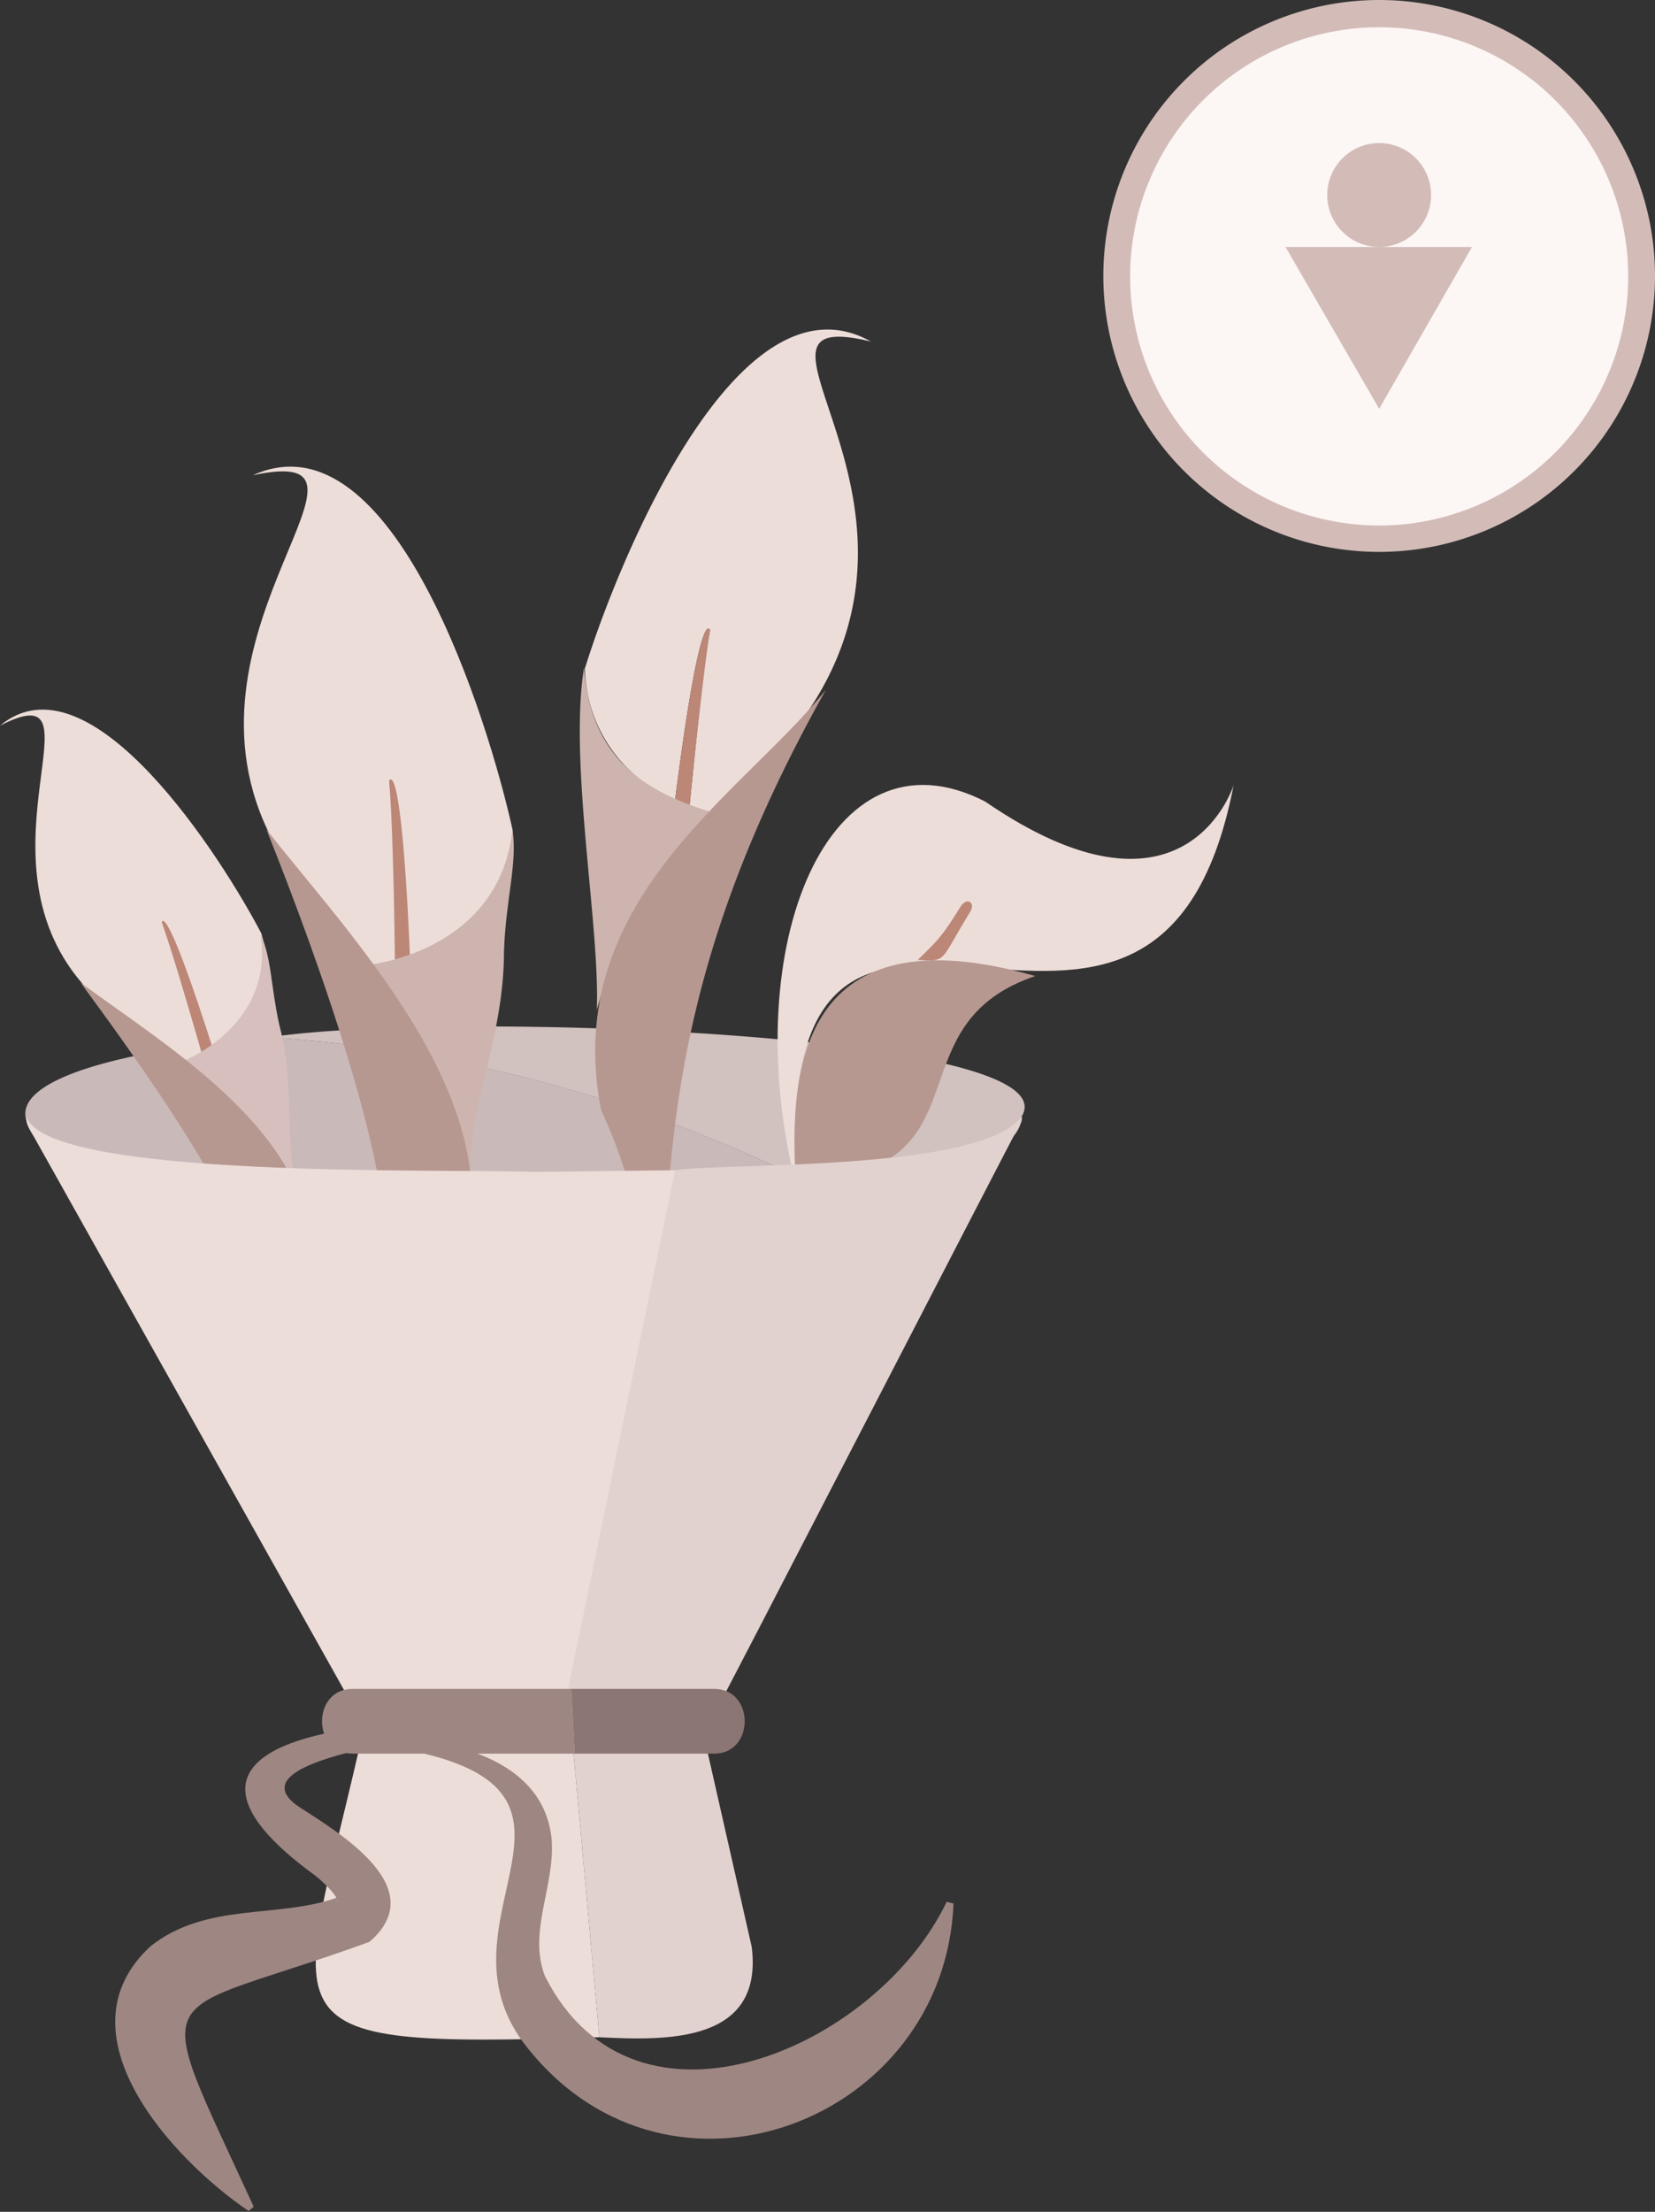 <svg version="1.1" id="Layer_1" xmlns="http://www.w3.org/2000/svg" x="0" y="0" viewBox="0 0 194.4 259.7" style="enable-background:new 0 0 194.4 259.7" xml:space="preserve"><rect x="0" y="0" width="194.4" height="259.7" fill="#333333" stroke="none"/><style>.st2{fill:#edddd9}.st3{fill:#bc8777}.st5{fill:#b79891}.st6{fill:#ceb4ae}.st8{fill:#e2d2cf}.st9{fill:#9e8682}.st12{fill:#d3bcb8}</style><path d="M31.6 121.8c-19.5 1.7-29.2 5.3-28.6 9.3 1.6 11.6 74.8 12.7 94.2 8.9a164.5 164.5 0 0 0-65.6-18.2z" style="fill:#c9b9b8"/><path d="M120 131.1c6.1-9.8-67.4-12.5-88.4-9.3A165 165 0 0 1 97.2 140c16-1.9 22.8-5.2 22.8-8.9z" style="fill:#d1c1bf"/><path class="st2" d="M30.7 109.6c5.3 18.8-6.7 22.6-21.1 5.8-13-15.2 3.1-36.7-9.6-30.2 10.6-8.8 26.1 15.6 30.7 24.4z"/><path class="st3" d="M26.6 134.6c-.1-1.3-5.7-21.1-7.6-26.3 0 0 .5-4.1 9.7 26.9l-2.1-.6z"/><path d="M32.8 120.3c2.1 8 .3 15.2 2.6 20.7-2.9-7-8.8-11.4-14.4-16.2.1 0 11.3-4.1 9.6-15.1 1.3 2.7 1.2 6.1 2.2 10.6z" style="fill:#d6bfbd"/><path class="st5" d="M36.3 149.1c-.2 2.3-6.1 2.6-6.6 0-2.5-10.4-19-31.9-20.2-33.7 10.1 7.5 28.7 18.4 26.8 33.7z"/><path class="st2" d="M60.2 97.4c.2 25.7-16.3 26.4-28.8 0C20.2 73.6 48 51.9 29.7 55.8c16.5-7.5 27.7 28.9 30.5 41.6z"/><path class="st3" d="M46.3 127.7c.3-1.6.1-28.7-.6-36 0 0 2-5.1 3 37.5l-2.4-1.5z"/><path class="st6" d="M59.2 111.7c0 10.9-4.8 19.4-3.8 27.1-1.3-9.9-7.2-17.5-12.6-25.5.1.1 15.8-1.3 17.4-15.9.6 4-.8 8.2-1 14.3z"/><path class="st5" d="M53.7 149.4c-1 2.8-8.6 1.3-8.4-2.3.5-14.1-13-47.1-14-49.7 10.3 13.1 30 33.3 22.4 52z"/><path class="st2" d="M68.7 78.5a17 17 0 0 0 10.6 15.4c3-23.5 4.1-19.9 4.1-19.9-.7 3.7-1.6 12.6-2.4 20.6l2.5.8c38.4-30.1-2.4-60.4 18.8-55.3-15.7-8.8-29.8 26.1-33.6 38.4z"/><path class="st3" d="m79.3 93.9 1.7.7c.8-8 1.8-16.9 2.4-20.6 0 0-1.1-3.6-4.1 19.9z"/><path class="st6" d="M70.1 118.6a54.3 54.3 0 0 1 13.3-23.3c-7.1-2.2-14-5.9-14.8-16.9-1.8 11.2 1.9 30.4 1.5 40.2z"/><path class="st5" d="M74.3 170.4c-1-19.8 3.9-23.4-3.7-40.1C65.8 105.7 87.3 93.2 97 81c-17.7 31.6-20.3 55.1-18.4 88.9.1-.1-4.2 1.6-4.3.5z"/><path class="st2" d="M93.4 138.3c-2.3-51.9 42.3 1.4 51.5-46.1-.3.9-6.2 17.7-29.2 1.9-18.4-9.4-29.1 17-22.3 44.7v-.5z"/><path class="st3" d="M114 107c.6-1.1-.5-1.7-1.2-.5-2 3.2-2.4 3.7-5 6.2 3.5.2 2.5.3 6.2-5.7z"/><path class="st5" d="M93.5 138.7c-.9-13.3.7-31.9 28.1-24.1-14.7 5-7.9 18.2-19.6 22.7-1.5.8-2.7 1.3-3.4 2.9-7.5 15.2-5.1-1.5-5.1-1.5z"/><path class="st2" d="M62.7 137.6c-10.4-.4-57.2.9-59.6-6.5-.1.8.3 1.4.9 2.4l38.3 68.3h23.9l13.3-64.4-16.8.2z"/><path class="st8" d="M120 131.1c-4.8 6.5-34.9 5.4-40.7 6.3L66 201.8h17.6c.5-.7 35.7-69 36.1-69.6.3-.4.4-.8.3-1.1z"/><path class="st2" d="M43 201.7c-8.1 36.9-14.4 38.8 27.4 37.5L67 201.7H43z"/><path class="st8" d="m88.3 228.6-6.1-26.9H67l3.4 37.5c7.9.4 19.3.7 17.9-10.6z"/><path class="st9" d="M41.5 198.3c-4.9-.1-4.9 7.7 0 7.6h26l-.4-7.6H41.5z"/><path d="M83.8 198.3H67.1l.4 7.6h16.3c4.9.1 4.9-7.7 0-7.6z" style="fill:#8c7673"/><circle cx="162" cy="32.4" r="30.8" style="fill:#fcf6f5"/><path class="st12" d="M162 64.8A32.4 32.4 0 1 1 162 0a32.4 32.4 0 0 1 0 64.8zm0-61.6a29.2 29.2 0 1 0 0 58.5 29.2 29.2 0 0 0 0-58.5z"/><path class="st12" d="m162 48-11-19h21.9z"/><circle class="st12" cx="162" cy="22.9" r="6.1"/><path class="st9" d="M55.3 203.1c-3.4.8-28.7 3.4-20.1 9.1 4.8 3.1 15.5 9.5 8.2 15.8-25.8 9.4-26.1 3.8-13.6 31.1l-.6.5c-9-6.1-22.6-20.9-11.5-31.1 6.6-5.2 14.9-3.2 21.9-5.7.2-.2-.1.4.1.5-.1-.8-1.8-2.4-2.7-3.1-21.7-15.8 5.1-18.4 18.3-17.9v.8z"/><path class="st9" d="M44.6 204.1c7.7-.1 19.3 2.2 20.2 11.9.4 5.5-2.8 10.8-.8 16 10.6 21 39 8.4 47.2-8.7l.8.2c-1 25.5-33.2 38-50 17-12.6-15.5 13.5-31.2-17.5-35.6l.1-.8z"/></svg>